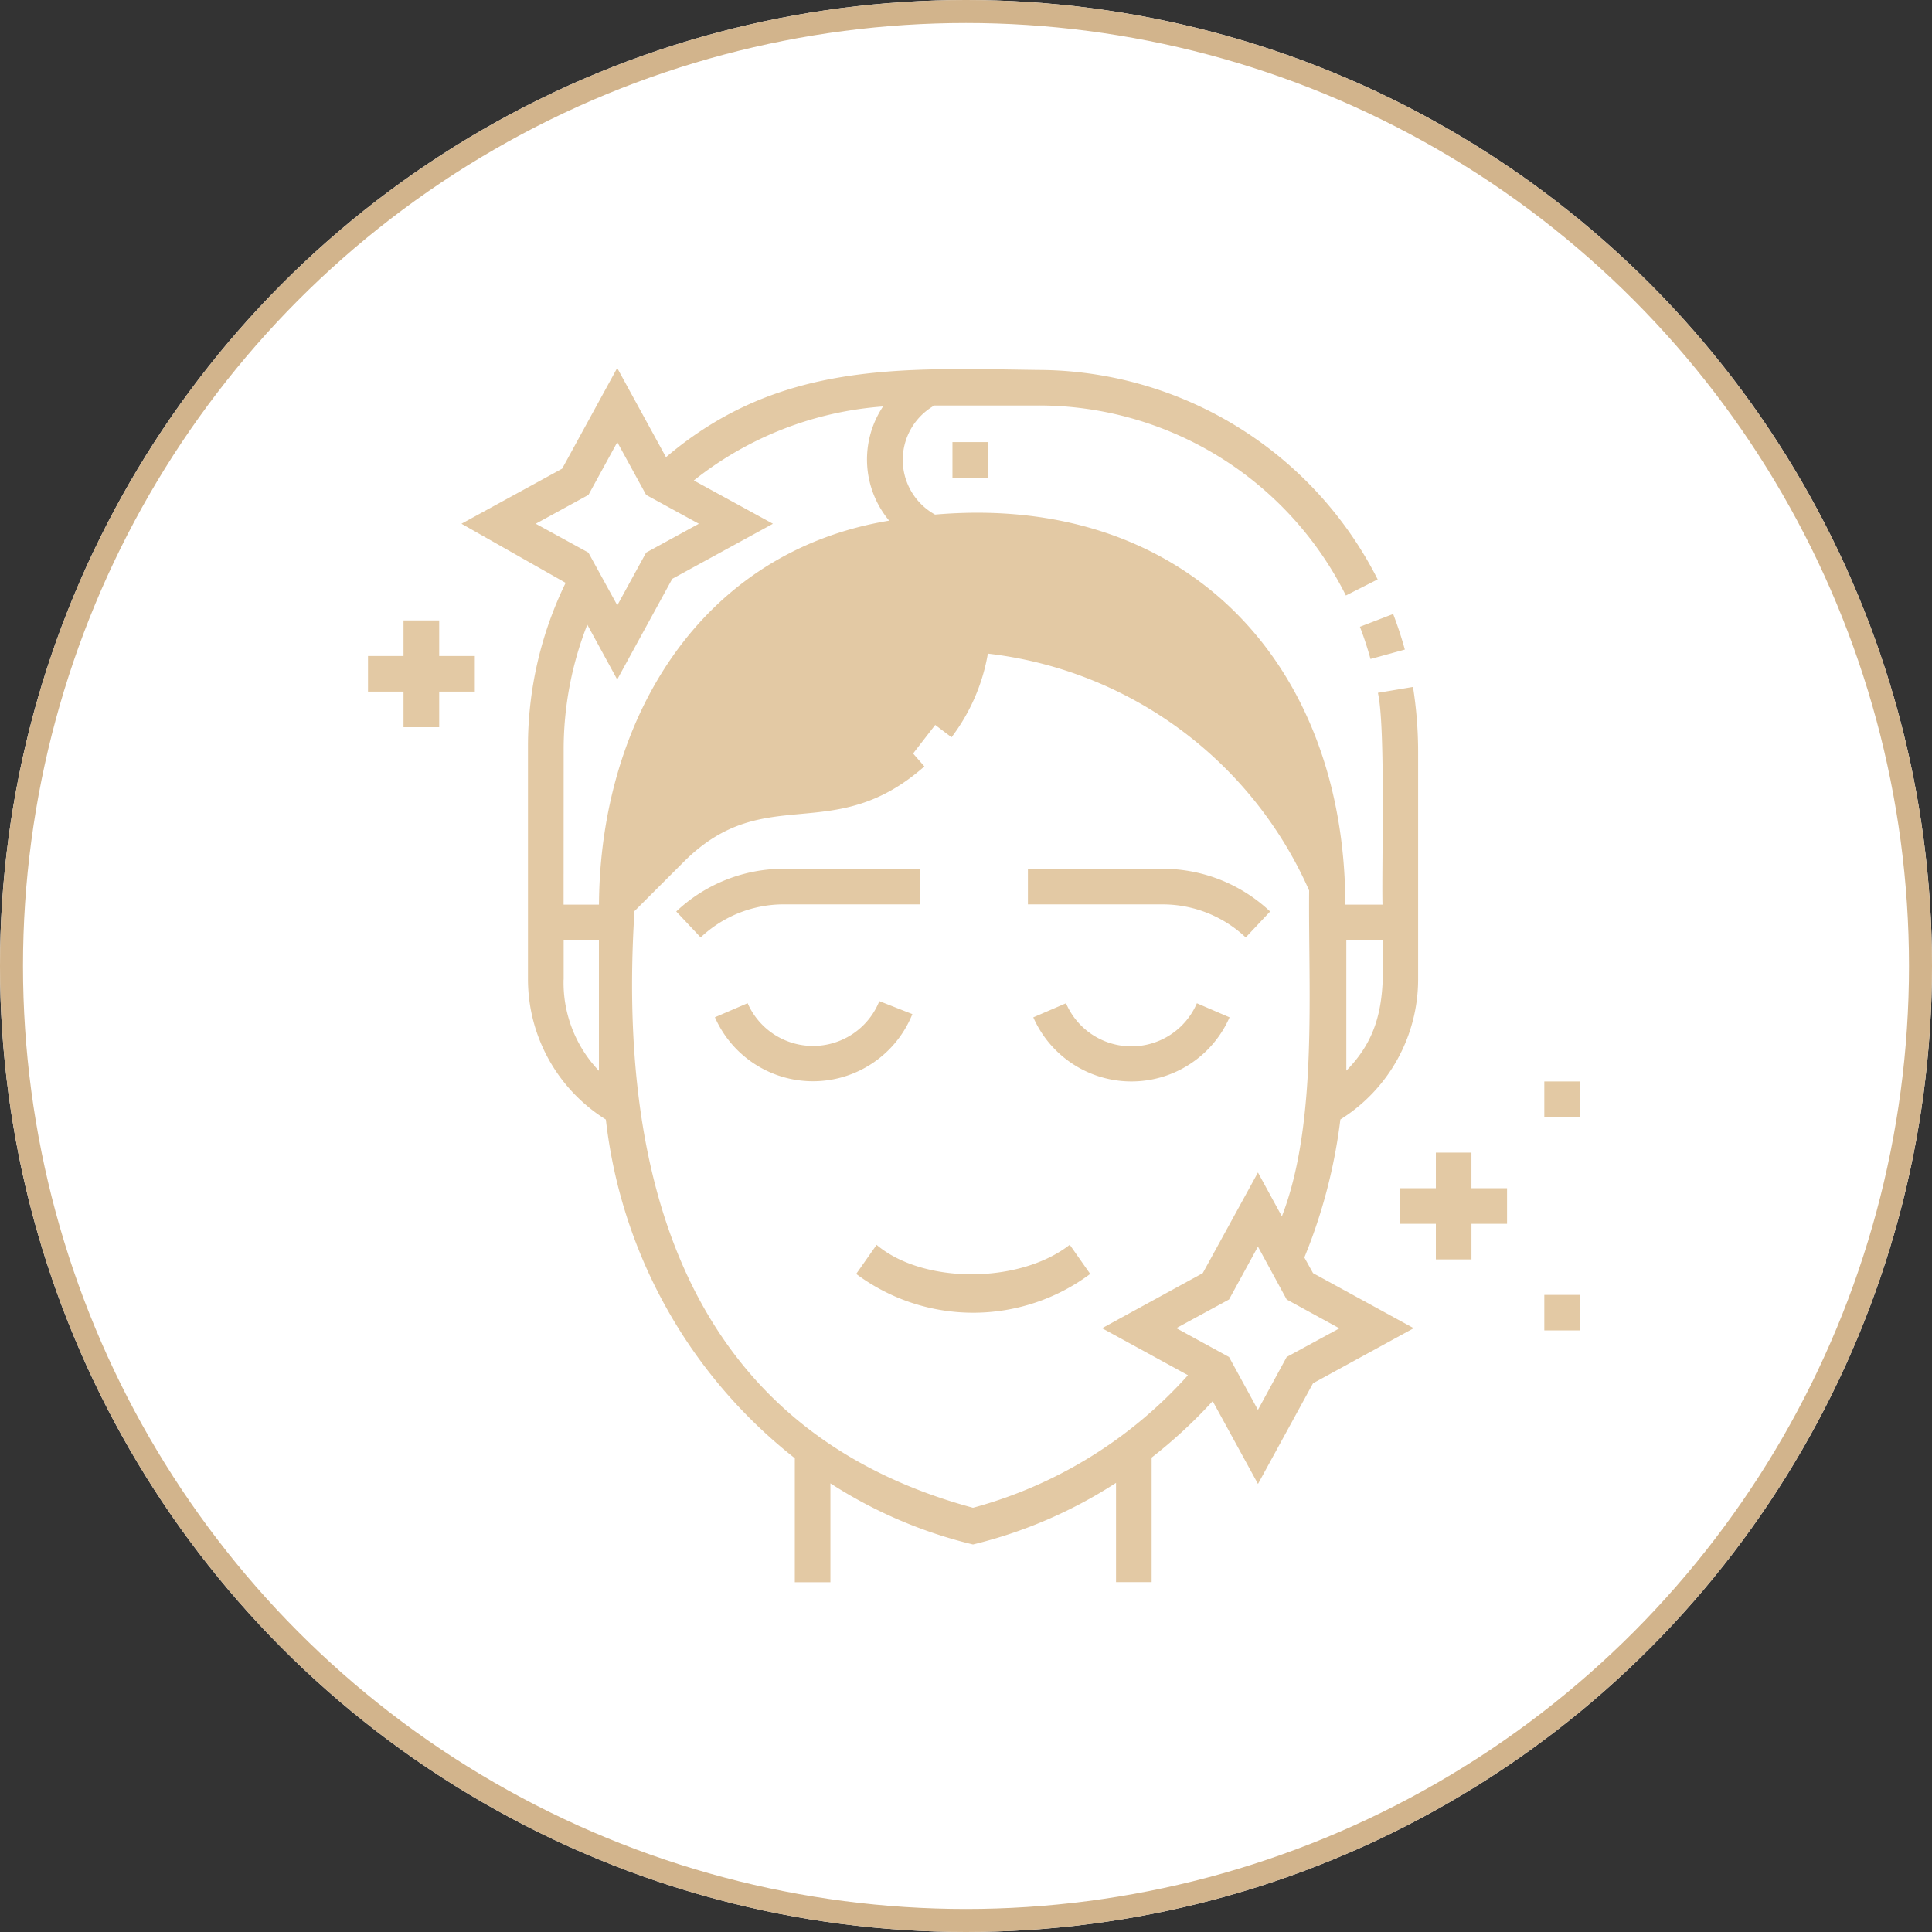 <?xml version="1.0" encoding="UTF-8"?>
<svg xmlns="http://www.w3.org/2000/svg" width="84" height="84" viewBox="0 0 84 84">
  <rect x="0" y="0" width="84" height="84" fill="#333333" stroke="none"/>
  <g id="visagiste" transform="translate(-3017 -3636)">
    <g id="Ellipse_51" data-name="Ellipse 51" transform="translate(3017 3636)" fill="#fff" stroke="tan" stroke-width="1">
      <circle cx="42" cy="42" r="42" stroke="none"></circle>
      <circle cx="42" cy="42" r="41.5" fill="none"></circle>
    </g>
    <g id="Groupe_18215" data-name="Groupe 18215" transform="translate(5 50)">
      <path id="Tracé_37098" data-name="Tracé 37098" d="M3080.021,3628.419l.879-1.067-.879-1.569a.883.883,0,0,0,0-1,6.514,6.514,0,0,1-.753-1.318s-.188-.063-.5-.565-.816-1.444-.816-1.444v-.314l-4.2-3.075-4.958-1.632-3.64-.5-4.958,1.129-3.515,1.695-3.138,3.012-1.883,4.017-1.067,4.582v1.381l2.323-1.883,1.945-1.443,3.577-.439,4.142-1.255.565-.628,1.506-1.945,1.255-2.134v-1.506l1.757.628,6.088,1.757,2.636,1.883,3.263,3.64Z" transform="translate(-11.593 -7.15)" fill="#e3c9a4"></path>
      <g id="Search_results_for_Beauty_face_-_Flaticon-12" data-name="Search results for Beauty face - Flaticon-12" transform="translate(3028 3602)">
        <path id="Tracé_37095" data-name="Tracé 37095" d="M133.232,42.086h1.548v1.548h-1.548Zm3.1,0h1.548v1.548h-1.548Zm24.264-1.395,1.492-.409q-.216-.786-.508-1.547l-1.445.555q.264.689.46,1.4Zm-18.177-9.429h1.548v1.548h-1.548Zm-1.739,24.871-1.44-.566a3.106,3.106,0,0,1-5.727.09l-1.422.612A4.658,4.658,0,0,0,140.675,56.134Zm9.521,1.4a3.094,3.094,0,0,1-2.845-1.873l-1.422.612a4.659,4.659,0,0,0,8.533,0l-1.421-.612a3.094,3.094,0,0,1-2.845,1.873Zm4.969-4.735,1.061-1.127a6.811,6.811,0,0,0-4.685-1.858h-5.846v1.548h5.846a5.27,5.27,0,0,1,3.624,1.437Zm-14.16-1.437V49.812h-5.915a6.812,6.812,0,0,0-4.685,1.858l1.061,1.127a5.27,5.27,0,0,1,3.624-1.437Zm-1.887,14.8-.889,1.267a8.512,8.512,0,0,0,10.174,0l-.889-1.267C145.326,67.868,141.144,67.874,139.119,66.163Z" transform="translate(-117.008 -28.04)" fill="#e3c9a4"></path>
        <path id="Tracé_37096" data-name="Tracé 37096" d="M76.518,38.673a23.215,23.215,0,0,0,1.566-6,7.191,7.191,0,0,0,3.381-6.087V16.7a18.15,18.15,0,0,0-.223-2.833l-1.526.256c.338,1.456.16,7.512.2,9.209H78.3c-.023-10.492-6.938-17.9-17.839-16.959a2.719,2.719,0,0,1-.029-4.743h4.492a14.931,14.931,0,0,1,13.4,8.261l1.382-.7A16.6,16.6,0,0,0,64.928.084C58.921,0,53.659-.284,48.763,3.878L46.642,0,44.248,4.377,39.871,6.771,44.4,9.341a16.216,16.216,0,0,0-1.638,7.1V26.589a7.2,7.2,0,0,0,3.387,6.087A21.849,21.849,0,0,0,54.364,47.4v5.393h1.548v-4.3a20.035,20.035,0,0,0,6.2,2.658,20.221,20.221,0,0,0,6.218-2.679v4.316h1.548V47.373a21.509,21.509,0,0,0,2.654-2.454l1.97,3.6,2.394-4.377,4.377-2.394-4.377-2.394Zm3.4-13.793c.063,2.22.078,4-1.575,5.67V24.88ZM43.1,6.771l2.292-1.254,1.254-2.292L47.9,5.518l2.292,1.254L47.9,8.025l-1.254,2.292L45.389,8.025Zm1.214,9.855a14.848,14.848,0,0,1,1.028-5.467l1.3,2.384,2.394-4.377,4.377-2.394L49.973,4.89A14.959,14.959,0,0,1,58.2,1.673a4.152,4.152,0,0,0,.267,4.964C50.215,8,45.9,15.324,45.849,23.333H44.311Zm0,9.963V24.88h1.533v5.676A5.545,5.545,0,0,1,44.311,26.589Zm17.8,22.967C49.482,46.137,46.672,35.011,47.393,23.614l2.192-2.192c3.52-3.466,6.436-.59,10.413-4.1l-1.019-1.164c-4.131,3.44-6.442-.384-11.455,5.136a17.061,17.061,0,0,1,3.12-8.377c4.97-7.091,19.421-6.66,23.636,1.034a15.357,15.357,0,0,1,1.9,4.717,19,19,0,0,0-13.3-7.794V9.352H61.334c.066,2.138-.022,4.009-1.391,5.77l1.235.933a8.358,8.358,0,0,0,1.58-3.637,17.456,17.456,0,0,1,13.968,10.3c-.042,4.319.381,10.129-1.185,14.167L74.5,34.978,72.1,39.355l-4.377,2.394,3.735,2.043A19.32,19.32,0,0,1,62.108,49.556ZM75.75,43,74.5,45.3,73.243,43l-2.292-1.254L73.243,40.5,74.5,38.2,75.75,40.5l2.292,1.254Z" transform="translate(-35.807)" fill="#e3c9a4"></path>
        <path id="Tracé_37097" data-name="Tracé 37097" d="M48.432,129.57H46.885v1.548H45.337v1.548h1.548v1.548h1.548v-1.548H49.98v-1.548H48.432ZM3.551,106.429H2v1.548H.456v1.548H2v1.548H3.551v-1.548H5.1v-1.548H3.551ZM51.6,126.475h1.548v1.548H51.6Zm0,9.282h1.548V137.3H51.6Z" transform="translate(-0.456 -95.456)" fill="#e3c9a4"></path>
      </g>
    </g>
  </g>
</svg>
